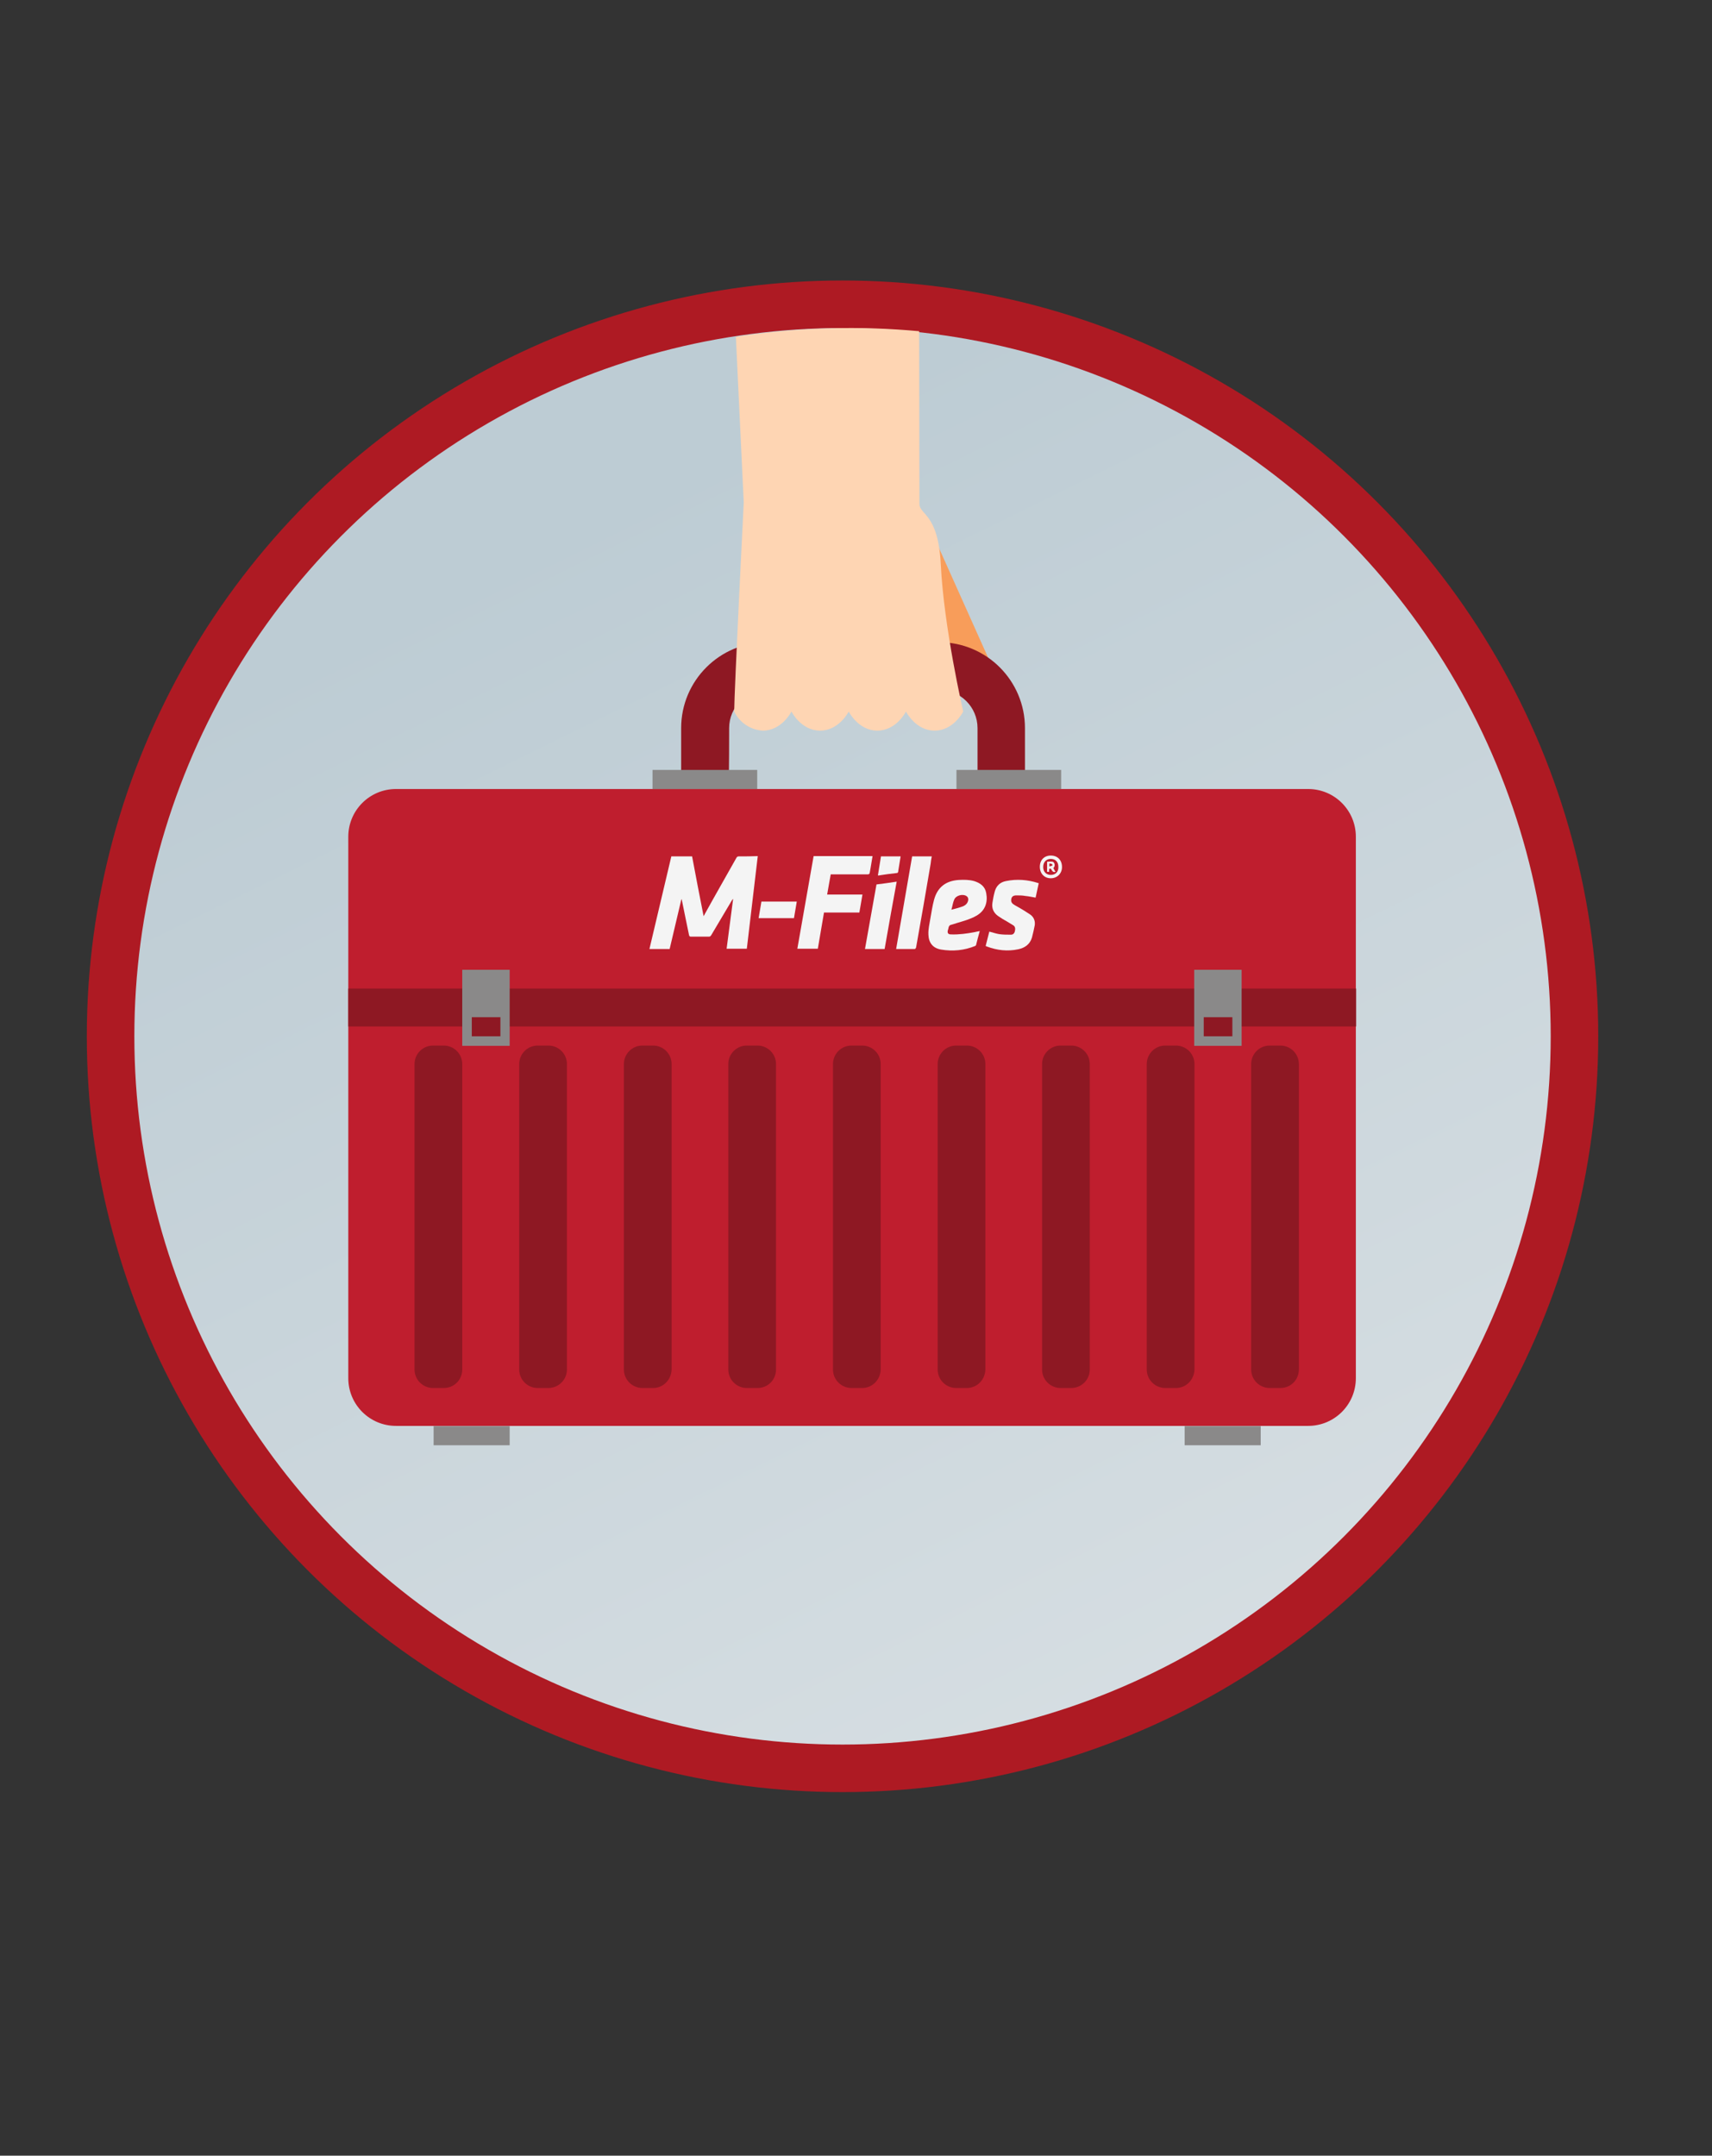 <?xml version="1.0" encoding="UTF-8"?>
<!-- Generator: Adobe Illustrator 24.1.0, SVG Export Plug-In . SVG Version: 6.00 Build 0) -->
<svg xmlns="http://www.w3.org/2000/svg" xmlns:xlink="http://www.w3.org/1999/xlink" version="1.1" id="Layer_1" x="0px" y="0px" viewBox="0 0 610 768" style="enable-background:new 0 0 610 768;" xml:space="preserve"><rect x="0" y="0" width="610" height="768" fill="#333333" stroke="none"/> <style type="text/css"> .st0{fill:url(#SVGID_1_);stroke:#AE1A23;stroke-width:16.937;stroke-miterlimit:10;} .st1{fill:#8A8989;} .st2{fill:#BF1E2E;} .st3{fill:#8E1823;} .st4{fill:#F4F4F4;} .st5{fill:#F89D5A;} .st6{fill:#FED5B3;} </style> <linearGradient id="SVGID_1_" gradientUnits="userSpaceOnUse" x1="208.74" y1="584.496" x2="652.048" y2="-316.012" gradientTransform="matrix(1 0 0 -1 0 768)"> <stop offset="1.219411e-03" style="stop-color:#BDCCD4"/> <stop offset="1" style="stop-color:#F2F2F2"/> </linearGradient> <circle class="st0" cx="300.2" cy="369.2" r="260.8"/> <rect x="154.5" y="508.1" class="st1" width="27.1" height="6.8"/> <rect x="422.1" y="508.1" class="st1" width="27.1" height="6.8"/> <path class="st2" d="M483.1,298.1V491c0,9.4-7.6,17-17,17h-325c-9.4,0-17-7.6-17-17V298.1c0-9.4,7.6-17,17-17h325 C475.5,281.1,483.1,288.7,483.1,298.1z"/> <rect x="124.1" y="352.2" class="st3" width="359.1" height="13.5"/> <path class="st3" d="M158.1,494.5h-3.8c-3.6,0-6.6-2.9-6.6-6.6V379.1c0-3.6,2.9-6.6,6.6-6.6h3.8c3.6,0,6.6,2.9,6.6,6.6v108.8 C164.7,491.6,161.8,494.5,158.1,494.5z"/> <path class="st3" d="M195.4,494.5h-3.8c-3.6,0-6.6-2.9-6.6-6.6V379.1c0-3.6,2.9-6.6,6.6-6.6h3.8c3.6,0,6.6,2.9,6.6,6.6v108.8 C202,491.6,199,494.5,195.4,494.5z"/> <path class="st3" d="M232.7,494.5h-3.8c-3.6,0-6.6-2.9-6.6-6.6V379.1c0-3.6,2.9-6.6,6.6-6.6h3.8c3.6,0,6.6,2.9,6.6,6.6v108.8 C239.2,491.6,236.3,494.5,232.7,494.5z"/> <path class="st3" d="M269.9,494.5h-3.8c-3.6,0-6.6-2.9-6.6-6.6V379.1c0-3.6,2.9-6.6,6.6-6.6h3.8c3.6,0,6.6,2.9,6.6,6.6v108.8 C276.5,491.6,273.6,494.5,269.9,494.5z"/> <path class="st3" d="M307.2,494.5h-3.8c-3.6,0-6.6-2.9-6.6-6.6V379.1c0-3.6,2.9-6.6,6.6-6.6h3.8c3.6,0,6.6,2.9,6.6,6.6v108.8 C313.7,491.6,310.8,494.5,307.2,494.5z"/> <path class="st3" d="M344.5,494.5h-3.8c-3.6,0-6.6-2.9-6.6-6.6V379.1c0-3.6,2.9-6.6,6.6-6.6h3.8c3.6,0,6.6,2.9,6.6,6.6v108.8 C351,491.6,348.1,494.5,344.5,494.5z"/> <path class="st3" d="M381.7,494.5h-3.8c-3.6,0-6.6-2.9-6.6-6.6V379.1c0-3.6,2.9-6.6,6.6-6.6h3.8c3.6,0,6.6,2.9,6.6,6.6v108.8 C388.3,491.6,385.3,494.5,381.7,494.5z"/> <path class="st3" d="M419,494.5h-3.8c-3.6,0-6.6-2.9-6.6-6.6V379.1c0-3.6,2.9-6.6,6.6-6.6h3.8c3.6,0,6.6,2.9,6.6,6.6v108.8 C425.5,491.6,422.6,494.5,419,494.5z"/> <path class="st3" d="M456.2,494.5h-3.8c-3.6,0-6.6-2.9-6.6-6.6V379.1c0-3.6,2.9-6.6,6.6-6.6h3.8c3.6,0,6.6,2.9,6.6,6.6v108.8 C462.8,491.6,459.9,494.5,456.2,494.5z"/> <g id="M-Files-_logo_3_"> <g> <g> <path class="st4" d="M263.3,305.1c-0.4,0-0.7,0.1-0.9,0.5c-3.7,6.6-7.5,13.2-11.2,19.9c-0.1,0.3-0.3,0.5-0.5,0.9 c-1.4-7.2-2.8-14.2-4.1-21.3h-7.4c-2.6,11-5.2,22-7.8,33h7.2c1.4-5.9,2.8-11.8,4.2-17.8c0.1,0.2,0.2,0.4,0.2,0.6 c0.8,4.1,1.7,8.2,2.5,12.2c0.1,0.4,0.2,0.6,0.7,0.6c2.1,0,4.3,0,6.4,0c0.4,0,0.6-0.2,0.8-0.5c2.4-4.1,4.9-8.2,7.3-12.3 c0.1-0.2,0.3-0.4,0.4-0.6c0,0,0.1,0,0.1,0.1c-0.8,5.9-1.5,11.7-2.3,17.6h7.2c1.3-11,2.6-22,3.9-33 C267.7,305.1,265.5,305.1,263.3,305.1"/> <path class="st4" d="M294.7,318.8c0.4-2.5,0.9-4.9,1.3-7.3h4.4c2.9,0,5.8,0,8.8,0c0.4,0,0.6-0.1,0.7-0.6c0.1-0.6,0.2-1.1,0.3-1.7 c0.2-1.4,0.5-2.8,0.7-4.2h-21c-1.9,11-3.9,22-5.8,33h7.3c0.7-4.3,1.5-8.6,2.2-12.9h12.6c0.4-2.1,0.7-4.2,1.1-6.4H301h-6.3V318.8z "/> <path class="st4" d="M338.1,330.1c0.1-0.2,0.3-0.4,0.4-0.5c0.9-0.3,1.8-0.5,2.6-0.8c2.3-0.7,4.6-1.3,6.7-2.5 c3.3-1.8,4.2-4.9,3.6-8.1c-0.4-2.4-2.1-3.6-4.3-4.3c-1.8-0.5-3.6-0.5-5.5-0.4c-4.6,0.3-7.6,2.6-8.8,7.1c-0.6,2.2-0.9,4.4-1.3,6.6 c-0.3,1.9-0.8,3.8-0.7,5.8c0.1,2.9,1.6,4.8,4.5,5.3c4.2,0.7,8.3,0.3,12.2-1.3c0.1-0.1,0.3-0.2,0.3-0.4c0.4-1.6,0.8-3.2,1.3-4.9 c-0.7,0.1-1.3,0.3-1.9,0.4c-2.7,0.5-5.5,0.9-8.3,0.8c-1,0-1.4-0.4-1.2-1.4C337.9,331.1,337.9,330.6,338.1,330.1 M340,320.5 c0.6-1.5,3-2.1,4.3-1.3c0.5,0.3,0.7,0.7,0.7,1.3c-0.1,1-0.6,1.7-1.5,2.2c-0.5,0.3-1.1,0.4-1.6,0.6c-0.9,0.3-1.8,0.5-2.9,0.8 C339.4,322.7,339.5,321.6,340,320.5"/> <path class="st4" d="M358.4,313.9c-2,0.4-3.3,1.6-3.9,3.5c-0.4,1.4-0.7,2.9-0.9,4.3c-0.3,2,0.5,3.6,2.1,4.7c1,0.7,2,1.3,3.1,1.9 c0.8,0.5,1.5,0.9,2.3,1.4c0.7,0.5,0.7,1.3,0.5,2.1c-0.2,0.8-0.7,1.2-1.4,1.2c-1.4,0-2.8,0-4.2-0.2c-1.2-0.2-2.3-0.6-3.5-0.9 c-0.4,1.7-0.9,3.4-1.3,5.1c0.2,0.1,0.3,0.2,0.4,0.2c3.7,1.4,7.4,1.8,11.2,1c2.4-0.5,4.2-1.8,4.9-4.2c0.4-1.5,0.7-2.9,1-4.4 c0.2-1.6-0.4-3-1.8-3.9c-1.2-0.8-2.5-1.6-3.7-2.3c-0.7-0.4-1.5-0.8-2.2-1.3c-0.3-0.2-0.7-0.7-0.7-1.1c-0.1-1.3,0.5-2,1.8-2 c1.1,0,2.2,0,3.2,0.2c1.2,0.1,2.5,0.4,3.7,0.6c0.4-1.7,0.7-3.4,1.1-5.1c-0.1-0.1-0.1-0.1-0.2-0.1 C366.2,313.4,362.3,313.1,358.4,313.9"/> <path class="st4" d="M332,305.1h-7c-1.9,11-3.8,21.9-5.7,33c2.3,0,4.5,0,6.7,0c0.1,0,0.3-0.3,0.4-0.5c1.8-10,3.5-19.9,5.2-29.9 C331.7,306.8,331.8,306,332,305.1"/> <path class="st4" d="M312.3,315.1c-1.4,7.7-2.7,15.3-4.1,23h7c1.4-8,2.8-15.9,4.3-24C317,314.5,314.7,314.8,312.3,315.1"/> <path class="st4" d="M270.3,327.1h12.6c0.3-2,0.7-3.9,1-5.9h-12.6C271,323.2,270.6,325.2,270.3,327.1"/> <path class="st4" d="M319,311.1c1-0.1,1-0.1,1.1-1.1c0.1-0.4,0.1-0.8,0.2-1.2c0.2-1.2,0.4-2.4,0.6-3.7h-7 c-0.4,2.3-0.7,4.5-1.1,6.8c0.4,0,0.6,0,0.9-0.1C315.5,311.5,317.3,311.3,319,311.1"/> <path class="st4" d="M374.4,304.8c-2.3,0-3.9,1.6-3.9,4s1.6,4.1,3.9,4.1c2.3,0,4-1.7,4-4C378.4,306.4,376.8,304.8,374.4,304.8 M374.4,311.7c-1.6,0-2.7-1.1-2.7-2.8c0-1.8,1.1-2.9,2.7-2.9c1.7,0,2.7,1.1,2.7,2.8C377.2,310.6,376.1,311.7,374.4,311.7"/> <path class="st4" d="M375.3,309.3c0.1-0.1,0.2-0.2,0.3-0.4c0.4-0.7,0.1-1.8-0.6-1.9c-0.6-0.1-1.3,0-1.9,0v3.6h0.7 c0-0.4,0-0.8,0.1-1.1c0.6-0.2,0.7,0.3,0.9,0.6c0.3,0.5,0.7,0.7,1.3,0.5c-0.1-0.2-0.3-0.4-0.4-0.6 C375.6,309.7,375.5,309.5,375.3,309.3 M374.9,308.4c-0.3,0.1-0.6,0.2-1,0.3v-1.1c0.4,0.1,0.7,0.1,1,0.3 C375,307.9,375,308.3,374.9,308.4"/> </g> </g> </g> <rect x="164.7" y="345.5" class="st1" width="16.9" height="27.1"/> <rect x="168.1" y="362.4" class="st3" width="10.2" height="6.8"/> <rect x="425.5" y="345.5" class="st1" width="16.9" height="27.1"/> <rect x="428.9" y="362.4" class="st3" width="10.2" height="6.8"/> <polygon class="st5" points="353.1,236.6 334.1,194.2 332.8,229.8 "/> <path class="st3" d="M259.8,259.4c0-7.5,6.1-13.6,13.6-13.6h61.3c7.5,0,13.6,6.1,13.6,13.6v19h16.9v-19c0-16.9-13.7-30.6-30.6-30.6 h-61.3c-16.9,0-30.6,13.7-30.6,30.6v19h16.9C259.8,278.4,259.8,259.4,259.8,259.4z"/> <path class="st6" d="M262.2,120l2.8,59c0,0-3.4,67.7-3.4,74.5c3.4,6.8,10.2,6.8,10.2,6.8c6.8,0,10.2-6.8,10.2-6.8s3.4,6.8,10.2,6.8 s10.2-6.8,10.2-6.8s3.4,6.8,10.2,6.8s10.2-6.8,10.2-6.8s3.4,6.8,10.2,6.8s10.2-6.8,10.2-6.8s-6.9-29.8-8-52.5 c-0.9-18.2-7.6-17.5-7.6-21.5c0-13.5-0.1-61.5-0.1-61.5c-9.8-0.9-20.8-1.4-33-1C282.4,117.4,271.7,118.5,262.2,120z"/> <rect x="232.5" y="274.3" class="st1" width="37.3" height="6.8"/> <rect x="340.8" y="274.3" class="st1" width="37.3" height="6.8"/> </svg>